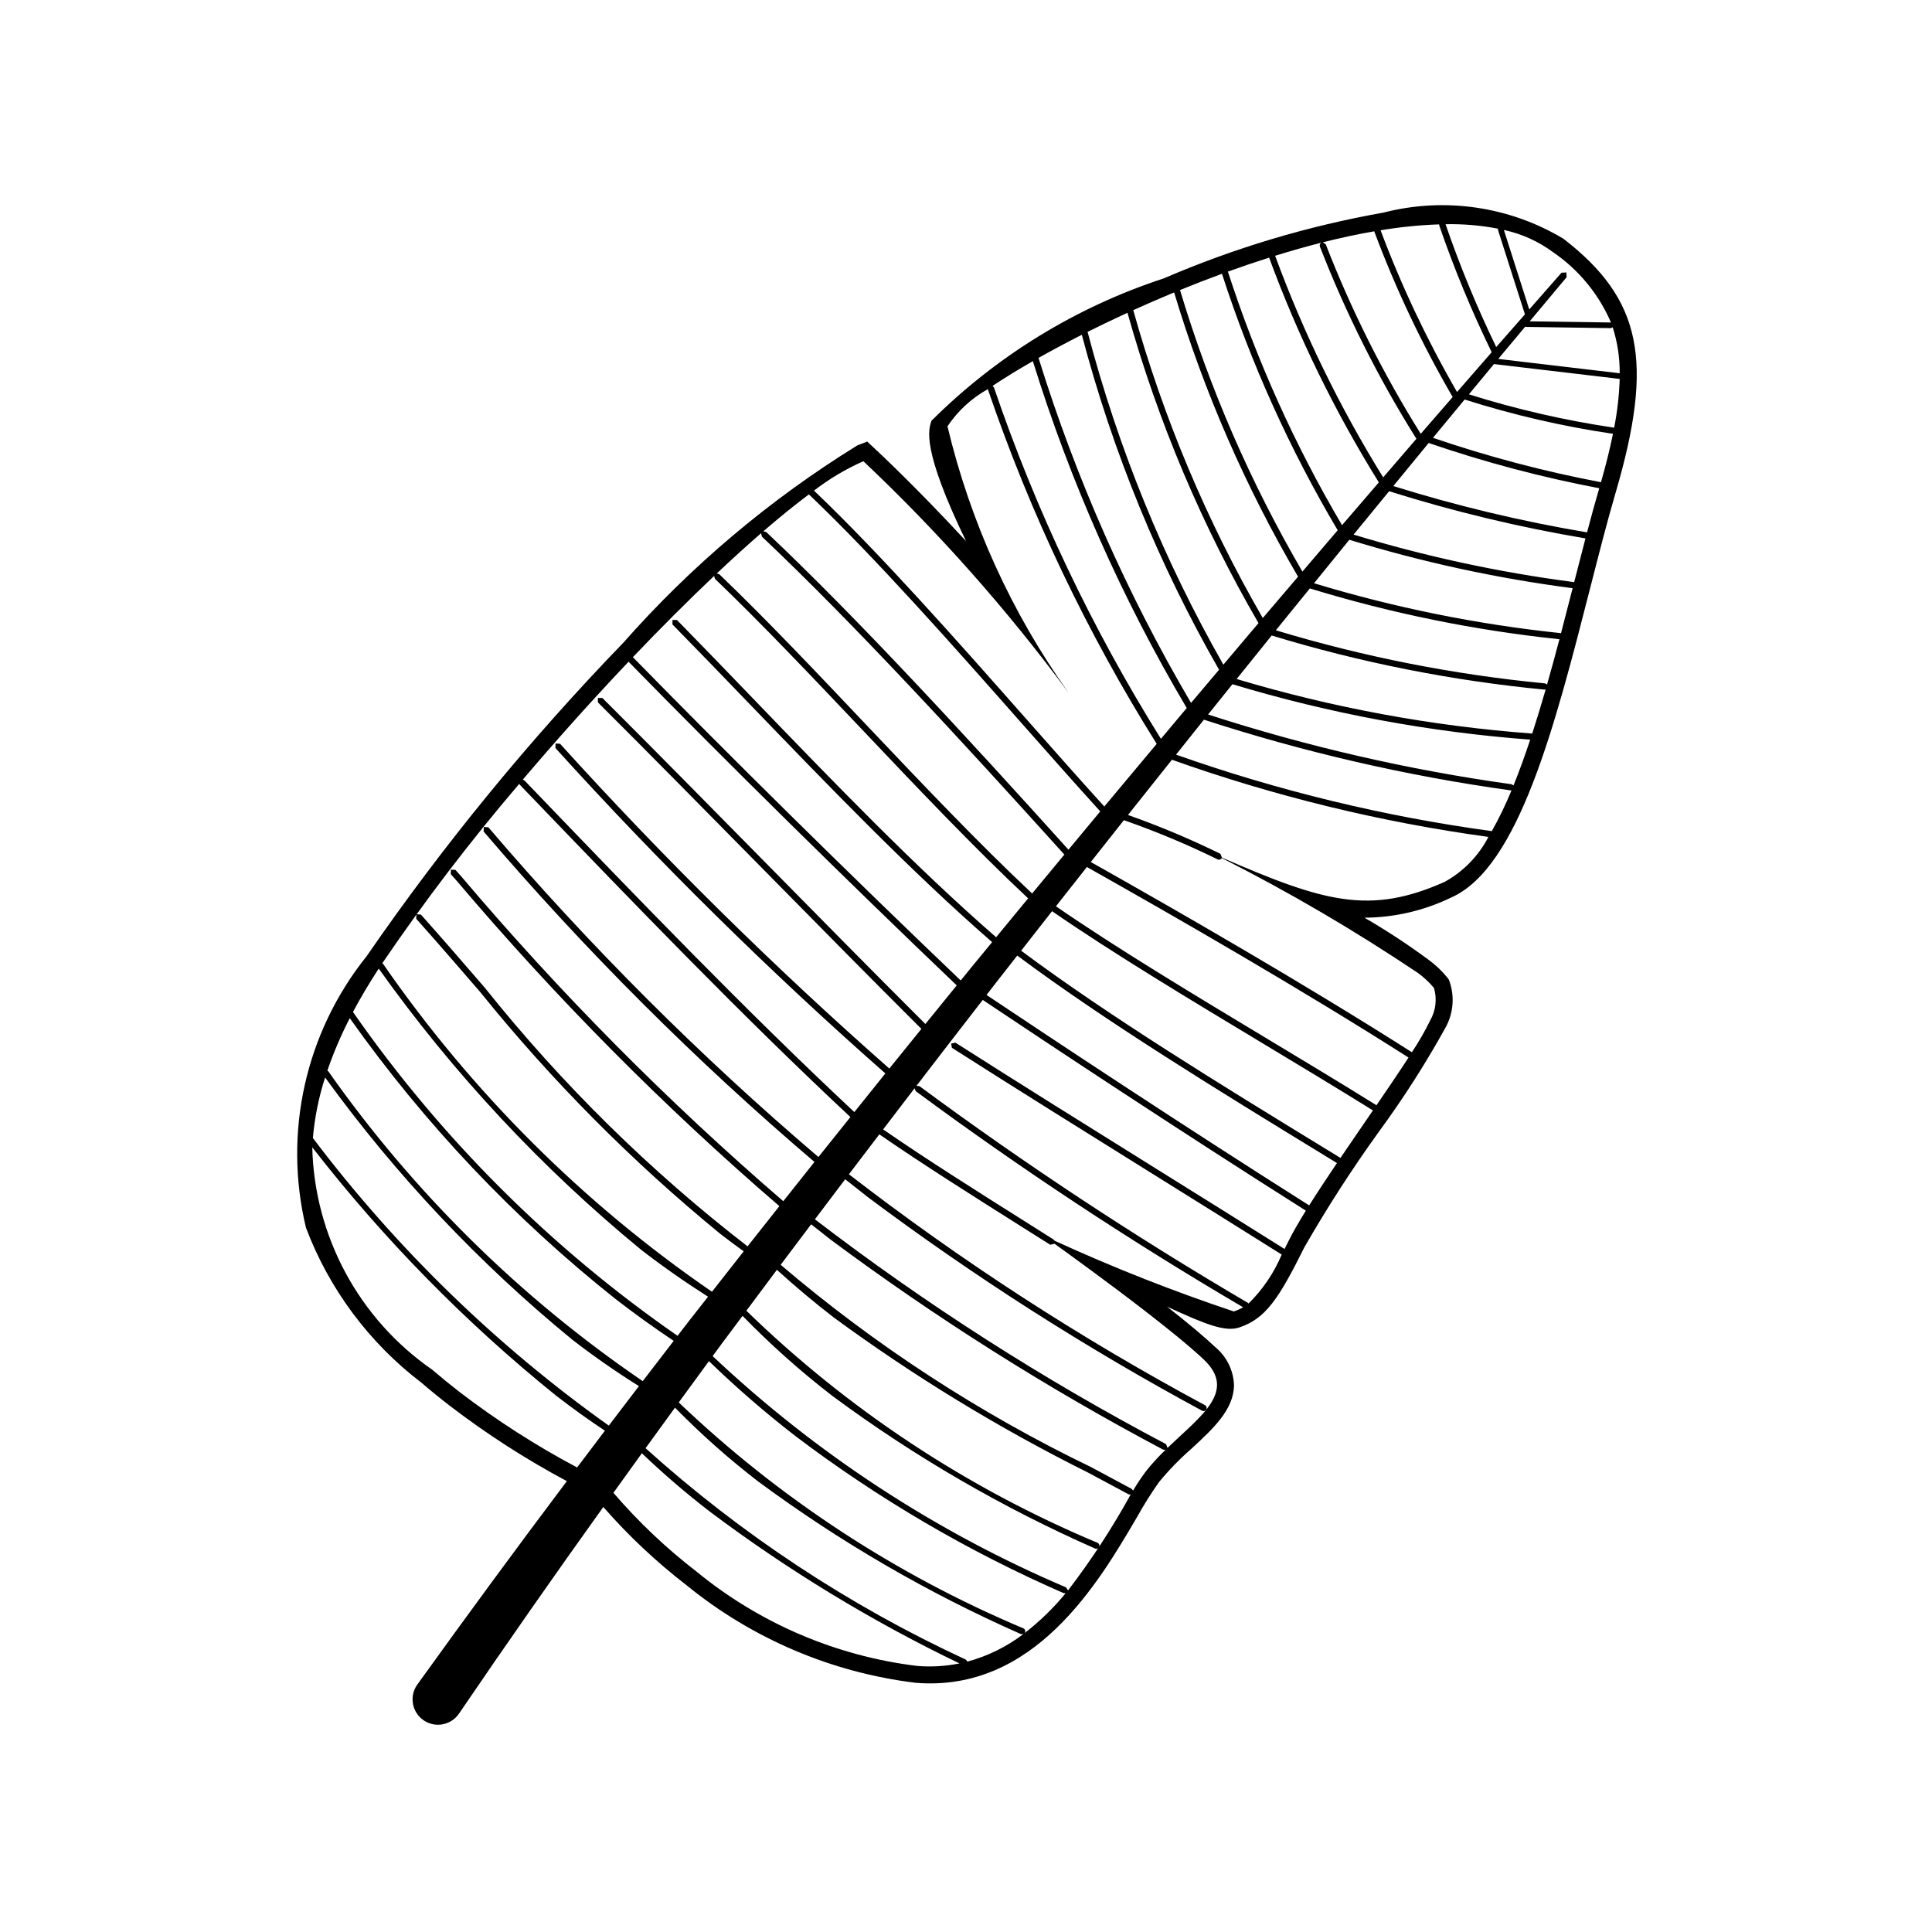 <?xml version="1.0" encoding="UTF-8"?>
<!-- Uploaded to: SVG Repo, www.svgrepo.com, Generator: SVG Repo Mixer Tools -->
<svg fill="#000000" width="800px" height="800px" version="1.1" viewBox="144 144 512 512" xmlns="http://www.w3.org/2000/svg">
 <path d="m451.17 536.74c2.613-3.168 5.484-6.117 8.578-8.82 5.777-5.332 11.234-10.371 11.273-16.855v0.004c-0.137-3.894-1.926-7.547-4.922-10.039-2.832-2.68-7.133-6.289-12.812-10.754 10.316 4.781 15.469 6.75 19.129 5.516 6.891-2.316 10.348-7.328 17.23-21.199v-0.004c6.055-10.559 12.656-20.801 19.777-30.676 6.477-8.824 12.383-18.055 17.68-27.633 2.094-3.809 2.441-8.332 0.957-12.414l-0.18-0.375-0.25-0.336c-1.508-1.871-3.258-3.527-5.207-4.926-5.402-3.981-11.012-7.66-16.816-11.027 7.984-0.051 15.859-1.887 23.039-5.379 17.844-7.941 27.465-45.59 36.77-81.996 2.336-9.137 4.539-17.766 6.75-25.293 10.23-34.91 6.875-51.25-13.82-67.246v-0.004c-14.344-8.613-31.547-11.109-47.746-6.934-20.008 3.543-39.539 9.391-58.199 17.434-23.18 7.582-44.258 20.5-61.539 37.707-0.832 2.383-2.633 7.539 9.141 31.906-12.922-14.008-23.375-23.758-24.129-24.461l-2.062-1.914-2.621 1.023c-23.129 14.281-44.016 31.895-61.996 52.277-24.941 25.793-47.711 53.598-68.074 83.141-16.184 20.199-22.105 46.754-16.031 71.914 6.148 16.258 16.73 30.469 30.547 41.016 2.359 2.031 4.856 4.066 7.422 6.047 9.82 7.535 20.242 14.25 31.16 20.082-13.395 17.812-26.598 35.777-39.617 53.895l-0.102 0.137c-2.094 3.074-1.297 7.262 1.777 9.355 3.074 2.094 7.266 1.297 9.355-1.781l0.027-0.031c12.512-18.387 25.254-36.629 38.223-54.727 6.652 7.606 14.027 14.543 22.027 20.715 17.395 14.184 38.449 23.156 60.73 25.875 31.422 2.574 48.438-26.441 58.605-43.781 1.801-3.25 3.781-6.402 5.926-9.438zm-50.785 47.598-0.422-0.52c-30.941-14.32-59.555-33.207-84.883-56.031l7.801-10.746c6.887 7.027 14.254 13.566 22.051 19.57 21.641 16 44.984 29.559 69.602 40.43h0.68c-4.426 3.367-9.461 5.844-14.828 7.297zm-170.23-154.8c18.773 25.902 40.812 49.273 65.566 69.535 5.59 4.324 11.457 8.41 17.602 12.262l-7.984 10.465c-29.863-21.27-56.309-46.973-78.422-76.219 0.477-5.453 1.562-10.832 3.238-16.043zm6.539-15.711c19.82 27.988 43.508 53.023 70.355 74.363 5.066 3.918 10.23 7.637 15.488 11.152l-8.203 10.672c-32.469-22.137-60.684-49.934-83.301-82.066l-0.277-0.23c1.641-4.766 3.625-9.41 5.938-13.891zm73.906-94.484 0.09 0.141c26.012 26.582 57.535 57.66 86.855 85.656l-8.309 10.227c-13.934-13.895-28.609-28.789-42.84-43.238-14.23-14.445-28.93-29.371-42.766-43.164l-1.172-0.004v1.184c13.828 13.789 28.535 28.719 42.754 43.156 14.273 14.492 28.996 29.438 42.969 43.367l-8.5 10.508c-30.688-27.023-59.824-55.762-87.266-86.078l-1.18-0.055-0.055 1.18c27.5 30.375 56.699 59.172 87.453 86.25l-8.223 10.238c-28.676-26.781-58-57.277-83.977-84.301l-3.453-3.586-0.422-0.223c9.117-10.746 18.645-21.359 28.039-31.258zm47.762-44.324c17.562 16.703 37.961 39.785 55.953 60.156 7.519 8.512 14.633 16.559 21.266 23.855l-8.426 10.145c-27.23-30.18-55.688-61.129-80.094-84.188l-0.762-0.195c4.305-3.715 8.355-7.004 12.066-9.773zm59.355-35.316c9.965 32.129 23.648 62.98 40.781 91.93l-6.84 8.16v0.004c-18.266-29.238-33.113-60.477-44.25-93.102l-0.359-0.43c3.09-2.062 6.672-4.269 10.672-6.562zm12.98-6.981c8.18 31.055 20.406 60.902 36.367 88.77l-7.426 8.785c-16.938-28.824-30.5-59.5-40.422-91.426 3.551-2.004 7.398-4.062 11.48-6.129zm12.098-5.836c8.055 28.77 19.719 56.406 34.723 82.242l-9.312 11.012v0.004c-15.789-27.703-27.887-57.352-35.988-88.191 3.387-1.695 6.926-3.391 10.578-5.066zm25.039-10.332c7.672 23.707 17.949 46.492 30.648 67.934l0.023 0.027-9.355 10.965 0.004-0.004c-13.707-23.48-24.586-48.5-32.414-74.535l-0.039-0.07c3.66-1.492 7.371-2.934 11.133-4.316zm12.496-4.281c7.644 20.793 17.391 40.75 29.078 59.566l-9.758 11.34c-12.512-21.215-22.652-43.742-30.238-67.176l-0.008-0.02c3.625-1.305 7.266-2.543 10.926-3.711zm13.453-2.941c6.894 17.754 15.461 34.816 25.578 50.953l-8.805 10.223c-11.5-18.562-21.094-38.238-28.633-58.73 4.109-1.277 8.215-2.445 12.285-3.477-0.387 0.184-0.57 0.629-0.426 1.031zm47.207-4.367 7.133 22.344-7.613 8.664h0.004c-5.117-10.574-9.605-21.445-13.43-32.555 4.66-0.094 9.316 0.301 13.895 1.18zm30.777 52.383-0.016-0.008c-13.035-1.926-25.898-4.883-38.469-8.84l6.633-8.02 33.316 3.938c-0.133 4.344-0.625 8.664-1.465 12.926zm-3.496 14.441h0.004c-15.102-2.859-29.98-6.793-44.523-11.766l8.395-10.148c12.836 4.086 25.98 7.129 39.309 9.09-0.793 3.918-1.852 8.18-3.18 12.824zm-7.102 26.5-0.094-0.031h0.004c-19.77-2.574-39.289-6.785-58.363-12.586l9.414-11.492v-0.004c17.039 5.363 34.426 9.543 52.035 12.508zm-7.184 27.105-0.547-0.289h0.004c-24.18-2.328-48.074-7.043-71.324-14.07l0.59-0.734 8.414-10.363c21.562 6.609 43.711 11.117 66.145 13.469-1.062 4.016-2.152 8.031-3.277 11.988zm-8.887 26.746-0.547-0.309c-27.285-3.805-54.188-9.992-80.395-18.484l6.457-8.023c25.691 7.758 52.152 12.68 78.91 14.688-1.41 4.262-2.883 8.324-4.422 12.129zm-5.754 12.121h0.004c-28.512-3.891-56.551-10.684-83.684-20.277l7.391-9.266v0.004c26.492 8.621 53.695 14.895 81.289 18.738l0.227-0.016c-1.52 3.707-3.266 7.32-5.223 10.816zm-30.57 72.648-0.023-0.023c-9.402-5.859-19.621-12.004-29.5-17.949-19.336-11.637-39.324-23.672-55.418-34.762l8.242-10.457 0.113 0.125 0.102 0.066c23.277 13.098 56.91 32.457 84.984 50.348-2.426 3.738-5.371 8.082-8.496 12.648zm-61.164 97.086 0.008-0.004c-1.203 1.617-2.32 3.297-3.344 5.031l-0.387-0.465-10.758-5.769c-29.598-14.277-57.238-32.293-82.246-53.605l8.082-10.734 5.141 4.051c27.926 20.762 57.387 39.371 88.133 55.664l0.617 0.074c-1.875 1.793-3.629 3.715-5.238 5.754zm-24.805-148.52c16.152 11.141 36.199 23.207 55.59 34.879 9.863 5.938 20.059 12.074 29.449 17.918-2.836 4.141-5.789 8.43-8.609 12.594l-0.027-0.027-3.887-2.379c-26.887-16.445-57.324-35.066-80.711-52.516zm127.17-47.078 0.008-0.004c-26.531-1.977-52.773-6.82-78.262-14.449l9.285-11.531c23.551 7.18 47.766 11.98 72.273 14.34l0.336-0.039c-1.148 3.992-2.332 7.91-3.562 11.699zm-204.07-52.195c24.41 23.062 52.898 54.062 80.16 84.27l-8.535 10.312c-14.148-13.254-29.309-29.234-44-44.738-13.039-13.762-26.516-27.988-38.906-39.863l-0.668-0.219c4.062-3.828 7.996-7.402 11.742-10.656zm-12.438 11.184c12.363 11.844 25.828 26.059 38.852 39.801 14.734 15.551 29.941 31.582 44.148 44.887l-8.484 10.305c-21.297-18.527-43.227-41.258-64.457-63.305-7.016-7.281-13.648-14.168-20.129-20.77l-1.18-0.012-0.012 1.184c6.477 6.594 13.105 13.473 20.121 20.758 21.273 22.082 43.238 44.855 64.598 63.438l-4.984 6.055-3.34 4.109c-29.289-27.957-60.754-58.984-86.723-85.523l-0.184-0.129c7.371-7.731 14.641-15.008 21.551-21.547zm-9.91 200.62h0.004c-33.547-23.254-62.676-52.312-86.008-85.805l-0.012-0.008c1.969-3.711 4.242-7.547 6.824-11.504 19.793 27.797 43.176 52.852 69.543 74.516 5.613 4.34 11.523 8.484 17.734 12.434l-4.875 6.207zm92.062 78.637h0.004c0.191-0.414 0.016-0.906-0.398-1.102-33.836-14.238-64.793-34.535-91.348-59.883l8.004-10.945c7.254 7.027 14.891 13.645 22.879 19.828 21.977 16.645 45.848 30.629 71.117 41.656l0.527 0.039v-0.004c-3.227 3.926-6.883 7.477-10.906 10.582zm11.414-11.164-0.484-0.785 0.008-0.004c-34.609-14.738-66.332-35.496-93.699-61.309l2.324-3.168 5.598-7.5c7.414 7.617 15.359 14.699 23.773 21.191 21.637 16.023 44.992 29.594 69.625 40.461 0.414 0.195 0.906 0.02 1.102-0.395 0.195-0.414 0.016-0.906-0.398-1.102-34.609-14.488-66.188-35.355-93.086-61.512l8.09-10.84c4.938 4.481 9.93 8.664 14.977 12.555v0.004c21.277 15.625 43.855 29.402 67.484 41.176l10.75 5.762 0.527 0.074c-4.883 8.871-10.426 17.359-16.586 25.395zm35.973-61.191c8.867 8.387-0.77 14.926-9.605 23.418l-0.367-0.98h0.004c-32.648-17.207-63.789-37.141-93.078-59.594l8.023-10.621 6.047 4.769h-0.004c28.074 20.988 57.648 39.887 88.488 56.543 0.191 0.117 0.426 0.152 0.641 0.094 0.219-0.055 0.406-0.199 0.516-0.395 0.109-0.199 0.133-0.43 0.066-0.645-0.062-0.215-0.215-0.395-0.414-0.496-33.078-17.77-64.633-38.234-94.348-61.188l8.074-10.598 0.051 0.059 0.035 0.027c11.512 7.949 24.879 16.379 37.801 24.531l7.383 4.66 1.141-0.258v-0.008c4.141 2.973 14.43 10.422 23.953 17.785 6.141 4.746 11.957 9.453 15.598 12.895zm-39.523-31.484-0.285-0.328-7.379-4.66c-12.906-8.141-26.262-16.555-37.746-24.488l-0.039-0.016 8.336-10.906 0.301 0.758 0.012 0.008 0.004 0.004c27.891 20.598 56.852 39.715 86.754 57.266-0.781 0.449-1.605 0.82-2.465 1.105-16.152-5.394-32.004-11.648-47.488-18.738zm60.934 2.188c-11.074-6.965-22.438-14.047-33.809-21.137-17.863-11.137-36.336-22.648-53.41-33.543l-1.137 0.254 0.191 1.098 0.062 0.043c17.082 10.898 35.559 22.418 53.426 33.555 11.395 7.102 22.773 14.199 33.863 21.172l0.066 0.023v0.004c-2.043 4.867-5.027 9.281-8.785 12.984l-0.242-0.215c-29.98-17.582-59.012-36.734-86.969-57.383l-0.805-0.086c5.836-7.606 11.691-15.195 17.57-22.773 17.723 11.859 51.574 34.309 85.629 55.848-1.852 2.984-3.383 5.629-4.441 7.758zm6.523-11.555c-33.977-21.488-67.754-43.891-85.496-55.762l2.461-3.184 5.68-7.254c23.453 17.504 53.941 36.156 80.867 52.625l3.856 2.359c-2.672 3.969-5.199 7.785-7.363 11.219zm28.727-61.656 0.004-0.004c1.609 1.156 3.07 2.512 4.34 4.031 0.863 2.906 0.492 6.039-1.023 8.664-1.418 2.898-3.031 5.699-4.824 8.383-28.109-17.91-61.773-37.289-85.066-50.395l-0.027-0.008 8.766-11.094v-0.004c8.484 2.965 16.785 6.434 24.852 10.395 0.402 0.199 0.891 0.039 1.098-0.359 17.898 9.062 35.227 19.215 51.887 30.395zm7.144-24.059c-19.781 8.805-31.922 5.352-58.988-6.449l-0.402-1v-0.004c-7.957-3.902-16.137-7.34-24.496-10.293 3.875-4.887 7.762-9.766 11.656-14.641v0.004c27.176 9.68 55.281 16.535 83.863 20.453-2.606 5.043-6.656 9.199-11.629 11.934zm30.871-65.902-0.113-0.035c-22.148-2.324-44.023-6.75-65.336-13.219l9.352-11.52c19.328 5.938 39.125 10.23 59.176 12.836-1.008 3.938-2.031 7.934-3.078 11.938zm6.898-26.723-0.07-0.027h0.004c-17.348-2.918-34.477-7.016-51.27-12.262l9.371-11.41c14.762 5.07 29.867 9.078 45.199 11.992-1.074 3.668-2.148 7.602-3.234 11.707zm8.656-42.176-32.18-3.805 7.152-8.555 0.203 0.074 22.441 0.328 0.535-0.215c1.254 3.934 1.879 8.043 1.848 12.172zm-2.301-13.441-0.055-0.012-21.492-0.312c3.262-3.898 6.523-7.797 9.785-11.699l-0.09-1.258-1.27 0.078-8.543 9.727-6.727-21.059c4.719 1.012 9.168 3.019 13.043 5.894 6.781 4.633 12.102 11.098 15.348 18.641zm-45.551-26.016 0.043 0.316c3.938 11.461 8.574 22.668 13.883 33.562l-9.18 10.543c-7.922-13.703-14.699-28.039-20.266-42.859 5.137-0.855 10.32-1.379 15.52-1.562zm-17.191 1.832 0.016 0.082c5.676 15.172 12.621 29.84 20.766 43.844l-8.465 9.746v-0.004c-9.949-15.906-18.375-32.719-25.168-50.207l-0.773-0.539c4.617-1.164 9.176-2.152 13.625-2.922zm-54.07 16.637 1.035-0.426c7.914 26.324 18.938 51.609 32.84 75.32l-8.934 10.473-0.414 0.488c-14.801-25.613-26.324-52.988-34.293-81.477l-0.055-0.102c3.199-1.453 6.473-2.879 9.82-4.277zm-81.316 44.297c19.918 18.809 38.121 39.348 54.395 61.383-15.156-21.254-26.059-45.242-32.109-70.633 2.738-4.094 6.41-7.473 10.711-9.863l0.016 0.121c11.238 32.918 26.242 64.426 44.715 93.898-4.637 5.527-9.262 11.062-13.883 16.602-6.582-7.242-13.637-15.227-21.094-23.664-17.945-20.312-38.273-43.316-55.84-60.055h0.004c4.035-3.113 8.43-5.727 13.086-7.789zm-91.199 85.5 0.164 0.258 3.457 3.594c26.02 27.07 55.395 57.617 84.137 84.449l-8.473 10.59h-0.004c-31.422-26.773-60.672-55.996-87.48-87.391l-1.188-0.066-0.066 1.18v0.004c26.867 31.465 56.191 60.75 87.688 87.582l-8.262 10.402c-30.637-26.391-59.156-55.148-85.289-86.008l-1.602-1.793-1.18-0.066-0.066 1.18 1.602 1.793c26.195 30.93 54.781 59.754 85.496 86.203l-8.426 10.656v0.004c-25.852-19.98-49.219-42.98-69.609-68.508-5.488-6.356-11.168-12.926-16.965-19.426l-1.18-0.07-0.066 1.18c5.789 6.484 11.461 13.055 16.945 19.402v0.004c18.965 23.512 40.305 45.004 63.68 64.133 2.008 1.555 4.074 3.082 6.164 4.602l-8.406 10.711c-34.098-23.418-63.633-52.867-87.16-86.891l-0.203-0.18h0.004c11.215-16.496 23.328-32.363 36.289-47.527zm-15.82 161.16c-2.418-1.867-4.836-3.836-7.238-5.898v-0.004c-19.41-13.434-31.23-35.34-31.797-58.938 18.922 24.359 40.605 46.445 64.617 65.809 4.359 3.371 8.676 6.469 12.941 9.289l-7.371 9.742h-0.004c-10.918-5.793-21.34-12.48-31.148-20zm121.21 72.598v-0.004c-21.422-2.617-41.66-11.27-58.352-24.949-8.055-6.203-15.457-13.215-22.086-20.926l7.543-10.48h0.004c5.734 5.484 11.758 10.652 18.043 15.492 20.684 15.523 42.828 28.988 66.125 40.203-3.707 0.754-7.504 0.98-11.277 0.664z"/>
</svg>